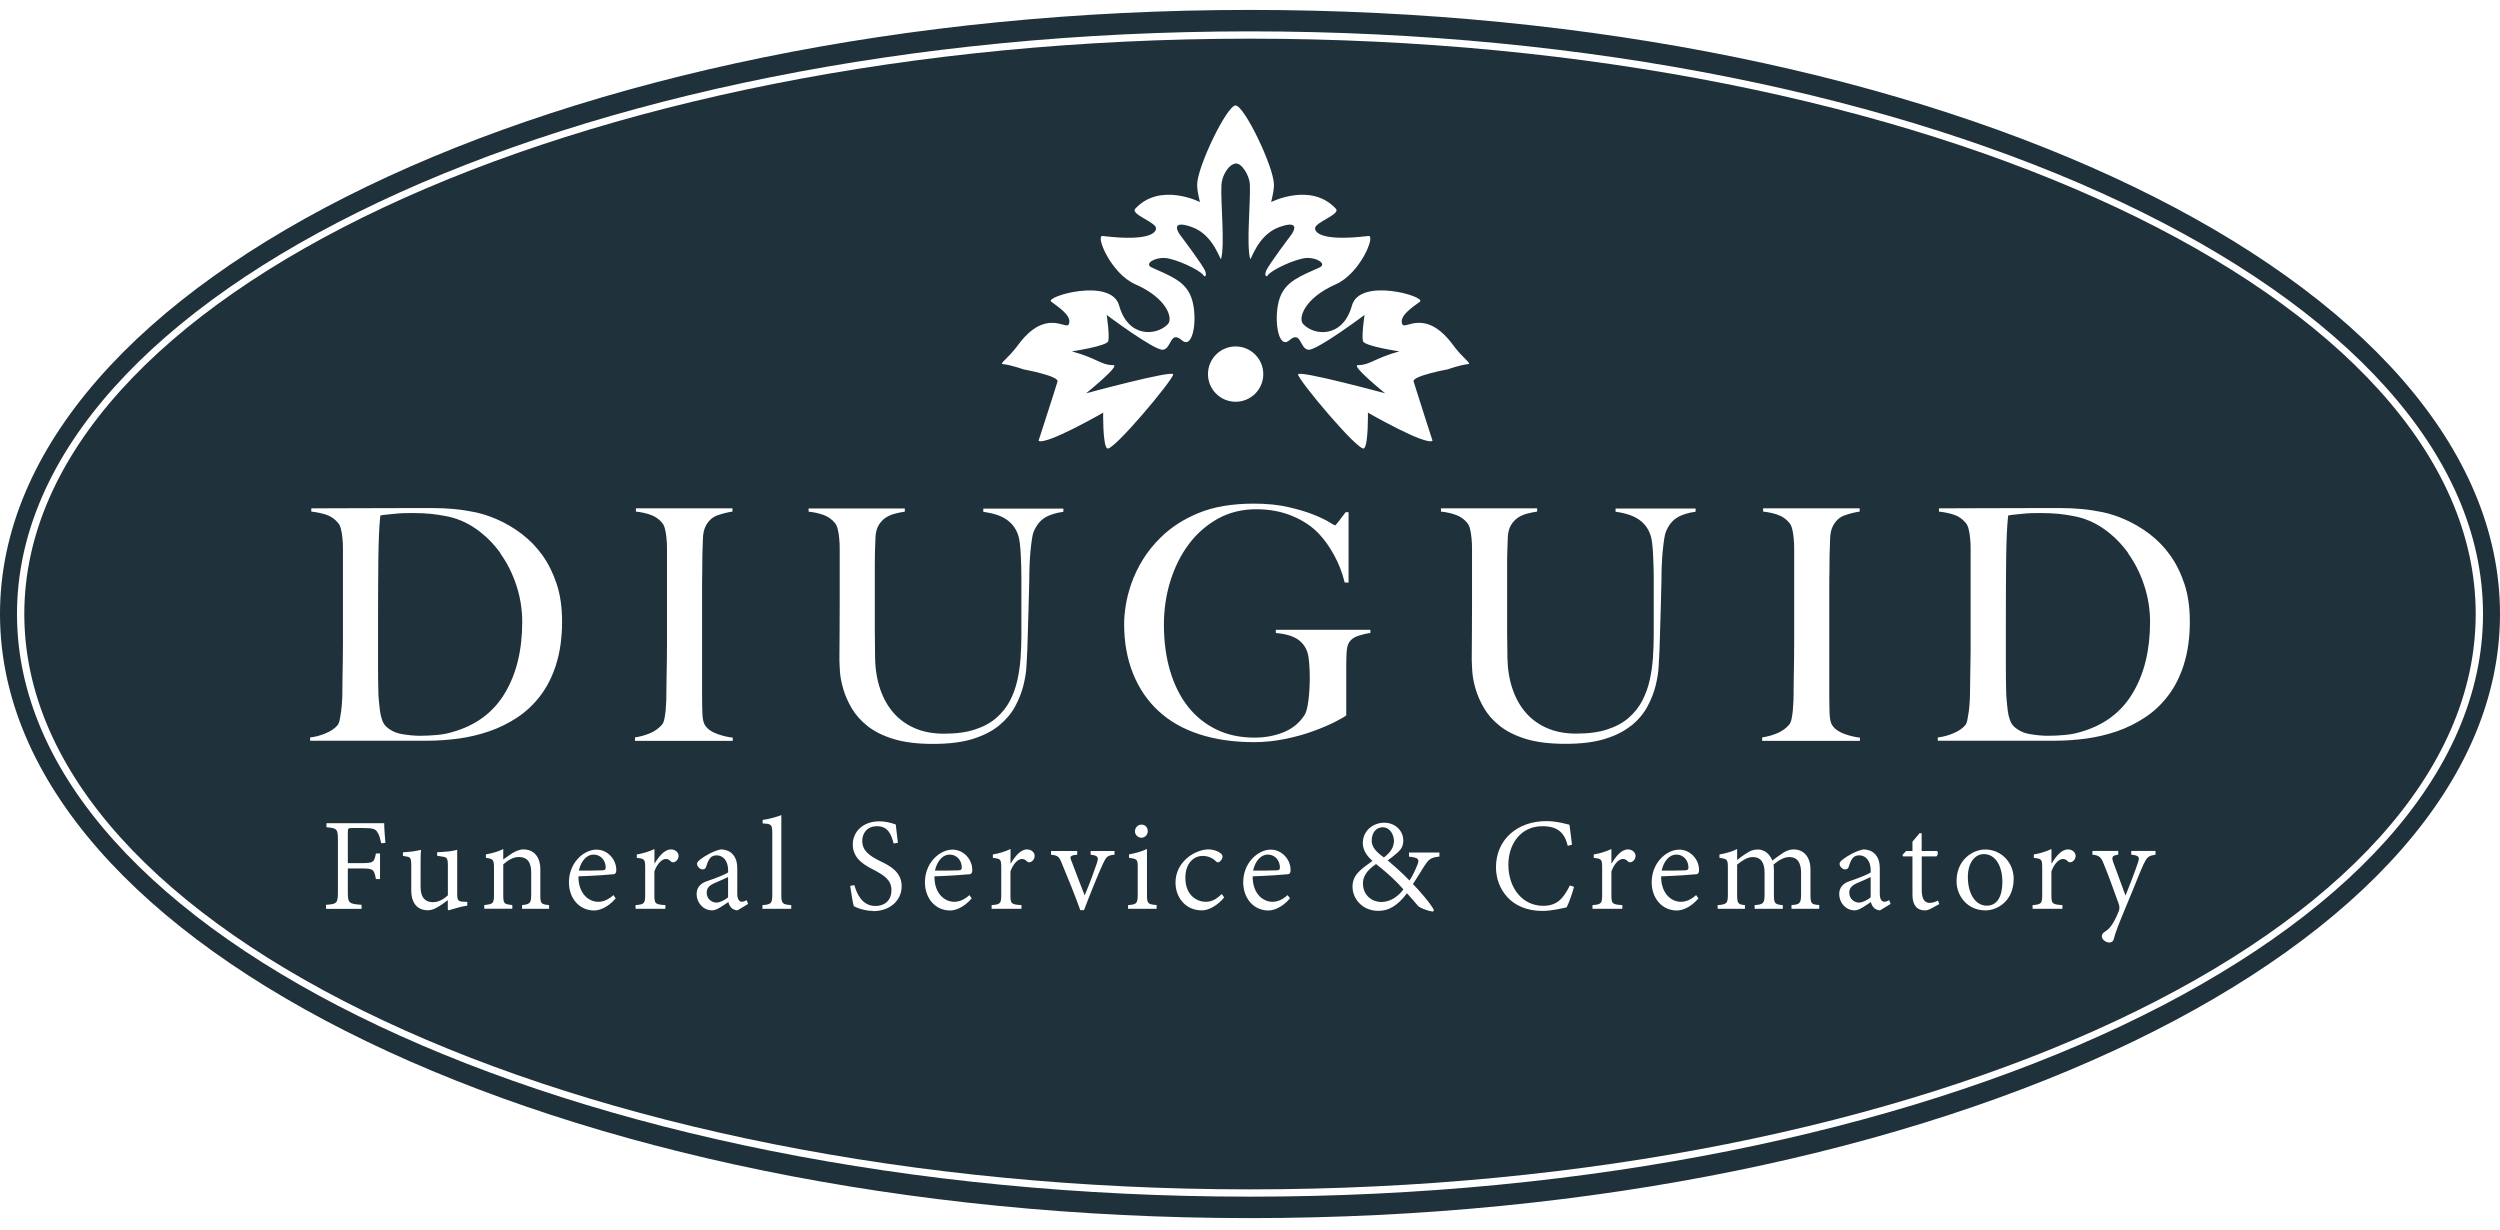 <svg width="128" height="63" viewBox="0 0 128 63" fill="none" xmlns="http://www.w3.org/2000/svg">
<path d="M48.623 43.755H48.615C48.298 43.755 47.992 44.039 47.868 44.574C48.264 44.581 48.657 44.574 49.071 44.562C49.202 44.555 49.243 44.518 49.243 44.417C49.243 44.062 48.996 43.755 48.623 43.755Z" fill="#1F313A"/>
<path d="M94.683 45.705C94.683 46.041 94.96 46.213 95.184 46.213C95.371 46.213 95.647 46.06 95.778 45.944V44.905C95.624 44.98 95.262 45.137 95.109 45.204C94.832 45.324 94.683 45.455 94.683 45.705Z" fill="#1F313A"/>
<path d="M101.572 43.729C101.142 43.729 100.754 44.14 100.754 44.902C100.754 45.75 101.135 46.37 101.725 46.37C102.166 46.37 102.521 46.038 102.521 45.134C102.521 44.383 102.189 43.729 101.572 43.729Z" fill="#1F313A"/>
<path d="M36.182 45.705C36.182 46.041 36.459 46.213 36.683 46.213C36.87 46.213 37.146 46.06 37.277 45.944V44.905C37.124 44.98 36.761 45.137 36.608 45.204C36.332 45.324 36.182 45.455 36.182 45.705Z" fill="#1F313A"/>
<path d="M85.829 43.755H85.822C85.504 43.755 85.198 44.039 85.074 44.574C85.47 44.581 85.863 44.574 86.277 44.562C86.408 44.555 86.449 44.518 86.449 44.417C86.449 44.062 86.203 43.755 85.829 43.755Z" fill="#1F313A"/>
<path d="M64.912 43.755H64.904C64.587 43.755 64.28 44.039 64.157 44.574C64.553 44.581 64.945 44.574 65.36 44.562C65.491 44.555 65.532 44.518 65.532 44.417C65.532 44.062 65.285 43.755 64.912 43.755Z" fill="#1F313A"/>
<path d="M70.855 43.901C71.195 43.647 71.364 43.386 71.371 43.053C71.364 42.679 71.124 42.355 70.803 42.355H70.796C70.471 42.355 70.231 42.623 70.231 43.034C70.231 43.367 70.445 43.606 70.855 43.901Z" fill="#1F313A"/>
<path d="M70.452 44.24C69.966 44.572 69.783 44.886 69.783 45.23C69.783 45.865 70.276 46.183 70.725 46.183H70.732C71.207 46.183 71.621 45.861 71.853 45.536C71.543 45.174 71.109 44.755 70.456 44.24H70.452Z" fill="#1F313A"/>
<path d="M108.969 28.325C108.618 27.836 108.2 27.417 107.714 27.077C107.228 26.737 106.702 26.517 106.126 26.416C105.906 26.371 105.663 26.338 105.398 26.308C105.132 26.282 104.807 26.267 104.423 26.267C104.292 26.267 104.146 26.267 103.993 26.274C103.84 26.282 103.687 26.289 103.537 26.308C103.388 26.323 103.25 26.338 103.122 26.349C102.995 26.36 102.895 26.375 102.816 26.397C102.76 26.939 102.726 27.683 102.715 28.628C102.704 29.577 102.7 30.705 102.7 32.016V33.952C102.7 34.523 102.704 34.994 102.715 35.356C102.715 35.509 102.723 35.677 102.741 35.861C102.756 36.044 102.779 36.219 102.797 36.391C102.82 36.563 102.854 36.716 102.906 36.854C102.954 36.992 103.014 37.093 103.078 37.161C103.298 37.381 103.575 37.523 103.911 37.583C104.247 37.642 104.565 37.672 104.86 37.672C105.136 37.672 105.42 37.657 105.711 37.631C106.003 37.605 106.276 37.553 106.53 37.474C107.721 37.135 108.611 36.469 109.197 35.483C109.787 34.497 110.083 33.283 110.083 31.841C110.083 31.202 109.982 30.578 109.784 29.973C109.586 29.367 109.309 28.818 108.958 28.329L108.969 28.325Z" fill="#1F313A"/>
<path d="M64 1.98C29.398 1.98 1.244 15.194 1.244 31.438C1.244 47.682 29.394 60.896 64 60.896C98.606 60.896 126.756 47.682 126.756 31.438C126.756 15.194 98.602 1.98 64 1.98ZM90.23 37.755C90.506 37.711 90.76 37.64 90.999 37.539C91.239 37.438 91.437 37.296 91.601 37.109C91.657 37.042 91.698 36.949 91.724 36.829C91.75 36.709 91.773 36.564 91.791 36.399C91.806 36.235 91.818 36.059 91.825 35.88C91.833 35.701 91.833 35.518 91.833 35.342C91.833 35.189 91.833 34.98 91.84 34.714C91.848 34.449 91.851 34.161 91.855 33.848C91.859 33.534 91.862 33.213 91.862 32.88V28.106C91.862 27.908 91.855 27.724 91.836 27.553C91.821 27.381 91.795 27.228 91.762 27.089C91.728 26.951 91.679 26.843 91.612 26.768C91.459 26.581 91.269 26.447 91.041 26.365C90.816 26.282 90.559 26.223 90.271 26.193V26.028H95.214V26.193C94.982 26.226 94.735 26.286 94.47 26.376C94.205 26.465 94.003 26.641 93.858 26.906C93.757 27.093 93.704 27.332 93.701 27.616C93.693 27.904 93.686 28.173 93.674 28.427C93.674 28.703 93.674 28.976 93.667 29.245C93.659 29.514 93.659 29.787 93.659 30.063V35.6C93.659 35.921 93.667 36.227 93.674 36.526C93.686 36.825 93.734 37.034 93.824 37.154C93.955 37.341 94.164 37.483 94.451 37.584C94.739 37.684 94.997 37.744 95.229 37.767V37.931H90.222V37.767L90.23 37.755ZM19.52 43.176C19.453 42.892 19.427 42.773 19.333 42.627C19.233 42.44 19.094 42.395 18.601 42.395H18.026C17.828 42.395 17.809 42.414 17.809 42.597V44.192H18.526C19.128 44.192 19.158 44.14 19.247 43.696H19.457V45.007H19.247C19.154 44.529 19.128 44.465 18.526 44.465H17.809V45.679C17.809 46.247 17.873 46.281 18.512 46.326V46.535H16.692V46.326C17.241 46.288 17.301 46.251 17.301 45.679V42.997C17.301 42.429 17.241 42.403 16.715 42.354V42.149H19.67C19.67 42.418 19.707 42.829 19.733 43.154L19.524 43.176H19.52ZM23.921 46.37C23.783 46.393 23.596 46.423 23.421 46.479C23.249 46.524 23.081 46.572 22.972 46.61L22.927 46.569V46.087C22.759 46.217 22.602 46.337 22.397 46.449C22.203 46.561 22.072 46.606 21.896 46.606C21.47 46.606 21.056 46.348 21.056 45.582V44.301C21.056 43.923 21 43.89 20.839 43.86L20.63 43.819V43.639C20.776 43.632 20.925 43.61 21.104 43.598C21.287 43.565 21.47 43.542 21.556 43.513C21.534 43.737 21.534 44.069 21.534 44.514V45.403C21.534 46.034 21.844 46.191 22.162 46.191C22.423 46.191 22.677 46.079 22.931 45.84V44.297C22.931 43.92 22.864 43.886 22.632 43.856L22.382 43.815V43.636C22.561 43.628 22.804 43.606 22.991 43.591C23.178 43.561 23.327 43.539 23.409 43.509V45.769C23.409 46.113 23.469 46.154 23.734 46.169L23.925 46.176V46.363L23.921 46.37ZM28.116 46.531H26.727V46.341C27.142 46.296 27.198 46.24 27.198 45.784V44.674C27.198 44.2 27.041 43.879 26.555 43.879C26.264 43.879 25.983 44.062 25.767 44.256V45.81C25.767 46.277 25.8 46.292 26.23 46.337V46.527H24.795V46.337C25.251 46.292 25.292 46.251 25.292 45.814V44.439C25.292 44.006 25.247 43.976 24.878 43.92V43.744C25.203 43.688 25.505 43.606 25.767 43.468V44.006C25.897 43.905 26.043 43.815 26.215 43.692C26.402 43.584 26.592 43.49 26.798 43.49C27.325 43.49 27.665 43.86 27.665 44.51V45.814C27.665 46.277 27.702 46.296 28.113 46.341V46.531H28.116ZM28.486 33.986C28.288 34.614 28.019 35.155 27.676 35.607C27.336 36.059 26.936 36.433 26.488 36.732C26.036 37.031 25.557 37.266 25.049 37.442C24.541 37.617 24.018 37.74 23.48 37.815C22.939 37.886 22.416 37.924 21.911 37.924H15.878V37.759C16.154 37.725 16.419 37.655 16.681 37.542C16.939 37.434 17.137 37.3 17.267 37.147C17.323 37.09 17.365 36.997 17.391 36.866C17.417 36.736 17.443 36.586 17.465 36.422C17.488 36.257 17.503 36.082 17.514 35.891C17.525 35.704 17.529 35.521 17.529 35.346C17.529 35.193 17.529 34.983 17.536 34.718C17.54 34.453 17.548 34.165 17.551 33.851C17.555 33.538 17.559 33.216 17.559 32.884V28.109C17.559 27.911 17.551 27.728 17.533 27.556C17.518 27.384 17.492 27.231 17.458 27.093C17.424 26.955 17.376 26.847 17.308 26.772C17.144 26.574 16.946 26.436 16.715 26.357C16.483 26.279 16.225 26.226 15.938 26.193V26.028C16.401 26.028 17.066 26.028 17.936 26.021C18.807 26.017 19.86 26.013 21.093 26.013H22.15C22.513 26.013 22.879 26.028 23.241 26.062C23.604 26.096 23.97 26.152 24.332 26.226C24.694 26.305 25.053 26.421 25.408 26.574C25.871 26.772 26.305 27.026 26.712 27.336C27.119 27.646 27.474 28.012 27.777 28.434C28.079 28.86 28.322 29.35 28.505 29.906C28.688 30.463 28.778 31.098 28.778 31.815C28.778 32.641 28.677 33.37 28.479 33.997L28.486 33.986ZM31.412 44.76C31.303 44.775 30.44 44.843 29.615 44.869C29.615 45.788 30.164 46.172 30.627 46.172C30.907 46.172 31.154 46.053 31.408 45.829L31.524 45.997C31.09 46.505 30.638 46.617 30.425 46.617C29.618 46.617 29.129 45.945 29.129 45.179C29.129 44.715 29.29 44.293 29.566 43.987C29.835 43.684 30.201 43.501 30.534 43.501H30.541C31.105 43.501 31.554 43.998 31.554 44.536C31.554 44.689 31.527 44.734 31.412 44.768V44.76ZM32.517 37.755C32.794 37.711 33.048 37.64 33.287 37.539C33.522 37.438 33.724 37.296 33.889 37.109C33.945 37.042 33.986 36.949 34.012 36.829C34.038 36.709 34.06 36.564 34.079 36.399C34.094 36.235 34.105 36.059 34.113 35.88C34.116 35.697 34.12 35.518 34.12 35.342C34.12 35.189 34.12 34.98 34.128 34.714C34.131 34.449 34.139 34.161 34.143 33.848C34.146 33.534 34.15 33.213 34.15 32.88V28.106C34.15 27.908 34.143 27.724 34.124 27.553C34.109 27.381 34.083 27.228 34.049 27.089C34.016 26.951 33.967 26.843 33.9 26.768C33.747 26.581 33.556 26.447 33.328 26.365C33.104 26.282 32.846 26.223 32.559 26.193V26.028H37.501V26.193C37.27 26.226 37.023 26.286 36.758 26.376C36.492 26.465 36.291 26.641 36.145 26.906C36.044 27.093 35.992 27.332 35.988 27.616C35.981 27.904 35.973 28.173 35.962 28.427C35.962 28.703 35.962 28.976 35.955 29.245C35.947 29.514 35.947 29.787 35.947 30.063V35.6C35.947 35.921 35.951 36.227 35.962 36.526C35.973 36.825 36.022 37.034 36.111 37.154C36.242 37.341 36.451 37.483 36.739 37.584C37.027 37.684 37.285 37.744 37.516 37.767V37.931H32.51V37.767L32.517 37.755ZM34.542 44.133C34.46 44.159 34.412 44.155 34.363 44.118C34.27 44.013 34.187 43.98 34.087 43.98C33.896 43.98 33.649 44.211 33.504 44.618V45.814C33.504 46.262 33.534 46.311 34.068 46.341V46.531H32.54V46.341C32.984 46.307 33.033 46.262 33.033 45.818V44.443C33.033 43.987 33.003 43.968 32.603 43.923V43.748C32.913 43.696 33.205 43.61 33.508 43.471V44.204H33.522C33.724 43.867 34.012 43.49 34.355 43.49C34.595 43.49 34.744 43.662 34.744 43.823C34.744 43.942 34.681 44.065 34.55 44.133H34.542ZM37.752 46.61C37.662 46.61 37.52 46.553 37.46 46.494C37.359 46.393 37.322 46.296 37.292 46.184C37.012 46.37 36.698 46.61 36.463 46.61C36.003 46.61 35.667 46.221 35.667 45.776C35.667 45.459 35.846 45.22 36.231 45.104C36.642 44.966 37.135 44.772 37.281 44.667V44.57C37.281 44.073 37.027 43.793 36.687 43.793C36.541 43.793 36.425 43.852 36.362 43.931C36.276 44.032 36.224 44.163 36.156 44.368C36.138 44.469 36.063 44.514 35.966 44.514C35.869 44.514 35.689 44.387 35.689 44.23C35.689 44.129 35.79 44.05 35.913 43.961C36.081 43.834 36.511 43.569 36.907 43.49C37.098 43.49 37.311 43.55 37.449 43.677C37.673 43.867 37.748 44.14 37.748 44.48V45.758C37.748 46.06 37.86 46.169 37.987 46.169C38.065 46.169 38.166 46.124 38.23 46.09L38.304 46.281L37.755 46.613L37.752 46.61ZM40.516 46.531H39.037V46.341C39.474 46.307 39.541 46.262 39.541 45.818V42.676C39.541 42.205 39.496 42.182 39.048 42.16V41.981C39.403 41.936 39.803 41.813 40.004 41.734V45.818C40.004 46.262 40.064 46.311 40.512 46.341V46.531H40.516ZM44.697 46.639C44.413 46.639 44.188 46.572 44.032 46.527C43.878 46.483 43.778 46.419 43.718 46.397C43.662 46.243 43.58 45.709 43.531 45.358L43.744 45.317C43.856 45.728 44.129 46.385 44.816 46.385C45.343 46.385 45.642 46.06 45.642 45.575C45.642 45.052 45.264 44.82 44.764 44.551C44.364 44.342 43.662 44.017 43.662 43.24C43.662 42.597 44.17 42.052 45.022 42.052C45.287 42.052 45.552 42.104 45.862 42.212C45.885 42.452 45.922 42.706 45.974 43.15L45.754 43.188C45.642 42.769 45.496 42.302 44.902 42.302C44.36 42.302 44.147 42.706 44.147 43.042C44.147 43.55 44.487 43.789 44.995 44.054C45.485 44.293 46.165 44.596 46.165 45.373C46.165 46.102 45.571 46.651 44.697 46.651V46.639ZM49.639 44.76C49.531 44.775 48.668 44.843 47.842 44.869C47.842 45.788 48.391 46.172 48.855 46.172C49.135 46.172 49.381 46.053 49.635 45.829L49.751 45.997C49.318 46.505 48.866 46.617 48.653 46.617C47.846 46.617 47.356 45.945 47.356 45.179C47.356 44.715 47.517 44.293 47.794 43.987C48.063 43.684 48.429 43.501 48.761 43.501H48.769C49.333 43.501 49.781 43.998 49.781 44.536C49.781 44.689 49.755 44.734 49.639 44.768V44.76ZM52.774 44.133C52.691 44.159 52.643 44.155 52.594 44.118C52.501 44.013 52.419 43.98 52.318 43.98C52.127 43.98 51.881 44.211 51.735 44.618V45.814C51.735 46.262 51.765 46.311 52.299 46.341V46.531H50.771V46.341C51.216 46.307 51.264 46.262 51.264 45.818V44.443C51.264 43.987 51.234 43.968 50.835 43.923V43.748C51.145 43.696 51.436 43.61 51.739 43.471V44.204H51.754C51.955 43.867 52.243 43.49 52.587 43.49C52.826 43.49 52.975 43.662 52.975 43.823C52.975 43.942 52.912 44.065 52.781 44.133H52.774ZM52.927 27.209C52.893 27.287 52.863 27.414 52.837 27.59C52.811 27.766 52.785 27.971 52.762 28.203C52.74 28.434 52.725 28.681 52.714 28.939C52.703 29.196 52.699 29.454 52.699 29.708C52.688 30.183 52.673 30.709 52.658 31.296C52.643 31.879 52.62 32.54 52.598 33.28C52.587 33.489 52.572 33.754 52.557 34.072C52.542 34.393 52.49 34.729 52.4 35.088C52.31 35.447 52.172 35.805 51.978 36.164C51.784 36.523 51.511 36.848 51.16 37.139C50.809 37.43 50.356 37.662 49.803 37.834C49.251 38.006 48.574 38.088 47.771 38.088C46.968 38.088 46.31 38.006 45.765 37.841C45.22 37.677 44.771 37.453 44.416 37.173C44.065 36.892 43.792 36.582 43.598 36.246C43.404 35.91 43.262 35.581 43.169 35.256C43.075 34.931 43.019 34.632 43.004 34.363C42.989 34.094 42.978 33.892 42.978 33.762C42.978 33.455 42.978 33.052 42.986 32.555C42.989 32.058 42.993 31.509 42.993 30.904V28.109C42.993 27.911 42.986 27.728 42.967 27.556C42.952 27.384 42.926 27.231 42.892 27.093C42.858 26.955 42.81 26.847 42.743 26.772C42.59 26.585 42.399 26.451 42.171 26.368C41.947 26.286 41.689 26.226 41.401 26.197V26.032H46.325V26.197C46.172 26.219 46.004 26.253 45.828 26.297C45.653 26.342 45.492 26.41 45.35 26.503C45.208 26.596 45.085 26.727 44.988 26.891C44.887 27.056 44.835 27.265 44.824 27.519C44.812 27.807 44.805 28.057 44.797 28.277C44.794 28.498 44.79 28.715 44.79 28.924V32.211C44.79 32.465 44.79 32.708 44.797 32.947C44.801 33.183 44.805 33.433 44.805 33.698C44.816 34.281 44.906 34.815 45.07 35.294C45.234 35.772 45.466 36.179 45.765 36.515C46.064 36.851 46.426 37.109 46.856 37.292C47.285 37.475 47.775 37.565 48.328 37.565C48.956 37.565 49.486 37.494 49.923 37.348C50.36 37.206 50.723 37.008 51.014 36.754C51.305 36.5 51.537 36.209 51.709 35.88C51.881 35.547 52.008 35.196 52.09 34.823C52.172 34.449 52.228 34.064 52.254 33.676C52.281 33.283 52.295 32.903 52.295 32.529V29.72C52.295 29.499 52.295 29.275 52.288 29.043C52.281 28.812 52.273 28.591 52.262 28.382C52.251 28.173 52.236 27.979 52.213 27.796C52.191 27.612 52.157 27.467 52.116 27.358C52.004 27.048 51.817 26.798 51.544 26.608C51.276 26.413 50.876 26.279 50.345 26.204V26.04H54.444V26.204C54.036 26.26 53.715 26.365 53.476 26.518C53.241 26.671 53.054 26.91 52.923 27.228L52.927 27.209ZM57.059 43.763C56.689 43.796 56.64 43.864 56.453 44.263C56.222 44.772 55.886 45.593 55.501 46.598H55.31C55.023 45.799 54.716 45.044 54.384 44.248C54.227 43.852 54.175 43.8 53.812 43.763V43.572H55.153V43.763C54.769 43.796 54.754 43.849 54.884 44.148C55.056 44.618 55.34 45.336 55.534 45.844C55.788 45.25 56.005 44.648 56.151 44.219C56.27 43.879 56.218 43.804 55.841 43.763V43.572H57.062V43.763H57.059ZM56.678 22.954C56.453 22.73 56.483 21.127 56.483 21.127C56.483 21.127 53.558 22.812 53.173 22.569C53.173 22.569 54.066 19.816 54.145 19.532C54.227 19.248 52.404 18.912 52.404 18.912C52.404 18.912 51.765 18.684 51.35 18.642C51.148 18.624 51.612 18.359 52.12 17.671C53.521 15.766 54.571 16.883 54.712 16.618C54.94 16.195 54.167 15.706 53.82 15.444C53.48 15.187 56.898 14.185 57.301 15.646C57.761 17.305 59.207 17.204 59.793 16.599C60.074 16.308 59.756 15.269 58.127 14.555C56.876 14.006 56.069 12.037 56.453 12.082C59.128 12.407 59.218 11.787 59.184 11.656C59.106 11.354 57.877 10.958 58.12 10.692C59.39 9.306 61.437 10.345 61.437 10.345C61.325 9.867 61.291 9.661 61.295 9.43C61.314 8.518 62.816 5.399 63.26 5.399C63.705 5.399 65.203 8.518 65.225 9.43C65.229 9.661 65.195 9.867 65.083 10.345C65.083 10.345 67.131 9.306 68.401 10.692C68.644 10.958 67.415 11.354 67.336 11.656C67.303 11.787 67.392 12.403 70.067 12.082C70.448 12.037 69.641 14.006 68.394 14.555C66.765 15.273 66.447 16.308 66.727 16.599C67.314 17.208 68.76 17.305 69.219 15.646C69.623 14.182 73.041 15.187 72.701 15.444C72.357 15.706 71.58 16.195 71.808 16.618C71.95 16.879 73 15.766 74.401 17.671C74.909 18.359 75.372 18.624 75.17 18.642C74.756 18.684 74.117 18.912 74.117 18.912C74.117 18.912 72.294 19.248 72.376 19.532C72.458 19.816 73.347 22.569 73.347 22.569C72.963 22.812 70.037 21.127 70.037 21.127C70.037 21.127 70.067 22.733 69.843 22.954C69.6 23.197 66.417 19.397 66.462 19.166C66.503 18.941 70.919 20.137 70.919 20.137C70.919 20.137 69.137 18.695 69.525 18.695C70.149 18.695 70.332 18.355 71.647 17.989C71.647 17.989 69.847 17.727 69.783 17.462C69.709 17.144 69.865 16.125 69.865 16.125C69.865 16.125 67.433 17.948 66.989 17.907C66.544 17.865 66.623 16.894 66.017 17.421C65.409 17.948 65.188 16.177 65.532 15.235C65.834 14.406 66.563 14.144 67.557 13.696C67.96 13.513 67.415 13.169 66.869 13.21C66.331 13.252 65.087 13.819 64.904 14.103C64.829 14.215 64.736 14.103 64.822 13.879C64.945 13.558 66.118 12.015 66.118 12.015C66.118 12.015 66.727 11.186 65.491 11.63C64.366 12.037 64.045 13.397 64.007 13.252C63.809 12.501 64.034 10.375 63.993 9.445C63.974 8.978 63.567 8.331 63.264 8.372C62.883 8.425 62.554 9.019 62.536 9.486C62.495 10.416 62.719 12.504 62.521 13.252C62.483 13.401 62.162 12.037 61.038 11.63C59.801 11.186 60.41 12.015 60.41 12.015C60.41 12.015 61.583 13.558 61.706 13.879C61.792 14.103 61.699 14.215 61.624 14.103C61.441 13.819 60.197 13.252 59.659 13.21C59.114 13.169 58.564 13.513 58.971 13.696C59.965 14.144 60.694 14.406 60.996 15.235C61.34 16.177 61.12 17.948 60.511 17.421C59.902 16.894 59.984 17.865 59.539 17.907C59.095 17.948 56.663 16.125 56.663 16.125C56.663 16.125 56.816 17.144 56.745 17.462C56.685 17.723 54.881 17.989 54.881 17.989C56.196 18.355 56.379 18.698 57.003 18.695C57.391 18.695 55.609 20.137 55.609 20.137C55.609 20.137 60.025 18.941 60.066 19.166C60.107 19.397 56.928 23.197 56.685 22.954H56.678ZM64.68 19.154C64.68 19.939 64.045 20.57 63.264 20.57C62.483 20.57 61.848 19.935 61.848 19.154C61.848 18.373 62.483 17.738 63.264 17.738C64.045 17.738 64.68 18.373 64.68 19.154ZM59.214 46.531H57.757V46.341C58.194 46.307 58.251 46.262 58.251 45.814V44.417C58.251 44.006 58.236 43.98 57.806 43.92V43.744C58.15 43.681 58.449 43.598 58.725 43.468V45.81C58.725 46.258 58.77 46.307 59.218 46.337V46.527L59.214 46.531ZM58.112 42.56C58.112 42.362 58.265 42.22 58.449 42.22C58.632 42.22 58.766 42.362 58.766 42.56C58.766 42.732 58.628 42.892 58.441 42.892C58.254 42.892 58.108 42.732 58.108 42.56H58.112ZM61.527 46.61C60.679 46.61 60.186 45.922 60.186 45.197C60.186 44.667 60.41 44.219 60.858 43.867C61.198 43.606 61.598 43.49 61.859 43.49H61.867C62.154 43.49 62.379 43.591 62.48 43.677C62.573 43.748 62.592 43.793 62.592 43.867C62.592 44.006 62.438 44.151 62.375 44.151C62.334 44.151 62.3 44.144 62.248 44.092C62.054 43.901 61.807 43.823 61.575 43.823C61.09 43.823 60.69 44.241 60.69 44.928C60.682 45.862 61.314 46.172 61.721 46.172C62.005 46.172 62.229 46.087 62.554 45.773L62.678 45.948C62.379 46.318 61.923 46.613 61.527 46.613V46.61ZM65.931 44.76C65.823 44.775 64.96 44.843 64.135 44.869C64.138 45.788 64.684 46.172 65.147 46.172C65.427 46.172 65.674 46.053 65.928 45.829L66.047 45.997C65.614 46.505 65.162 46.617 64.949 46.617C64.142 46.617 63.653 45.945 63.653 45.179C63.653 44.715 63.813 44.293 64.09 43.987C64.359 43.684 64.725 43.501 65.057 43.501H65.065C65.625 43.501 66.077 43.998 66.077 44.536C66.077 44.689 66.051 44.734 65.935 44.768L65.931 44.76ZM69.073 32.895C68.995 33.018 68.954 33.205 68.943 33.455C68.931 33.709 68.928 33.964 68.928 34.214V36.627C68.849 36.694 68.659 36.803 68.356 36.96C68.053 37.113 67.684 37.27 67.25 37.43C66.813 37.591 66.335 37.725 65.805 37.834C65.274 37.942 64.747 37.998 64.217 37.998C63.171 37.998 62.233 37.864 61.407 37.595C60.582 37.326 59.883 36.93 59.315 36.403C58.747 35.88 58.314 35.241 58.011 34.486C57.709 33.732 57.556 32.888 57.556 31.95C57.556 31.673 57.582 31.36 57.638 31.001C57.694 30.642 57.791 30.265 57.929 29.869C58.067 29.473 58.258 29.069 58.508 28.662C58.755 28.255 59.069 27.87 59.442 27.504C59.973 26.985 60.619 26.57 61.392 26.256C62.162 25.942 63.1 25.786 64.202 25.786C64.863 25.786 65.446 25.845 65.954 25.961C66.462 26.077 66.888 26.204 67.235 26.342C67.583 26.48 67.848 26.608 68.039 26.723C68.225 26.839 68.33 26.899 68.352 26.899C68.375 26.899 68.435 26.832 68.535 26.701C68.636 26.57 68.756 26.41 68.898 26.223H69.047V29.824H68.849C68.726 29.327 68.547 28.86 68.304 28.419C68.061 27.979 67.803 27.616 67.527 27.328C67.176 26.955 66.724 26.652 66.171 26.421C65.618 26.189 65.001 26.073 64.318 26.073C63.589 26.073 62.935 26.238 62.352 26.559C61.77 26.884 61.273 27.321 60.866 27.863C60.458 28.408 60.145 29.036 59.924 29.746C59.704 30.456 59.592 31.203 59.592 31.983C59.592 32.843 59.696 33.627 59.906 34.337C60.115 35.047 60.417 35.656 60.813 36.164C61.209 36.672 61.695 37.064 62.267 37.344C62.838 37.625 63.496 37.767 64.232 37.767C64.762 37.767 65.252 37.677 65.711 37.494C66.167 37.311 66.529 37.02 66.794 36.608C66.884 36.467 66.948 36.212 66.993 35.846C67.037 35.484 67.06 35.107 67.06 34.722C67.06 34.337 67.041 33.99 67 33.679C66.963 33.373 66.847 33.119 66.66 32.921C66.406 32.633 65.961 32.465 65.323 32.409V32.245H70.164V32.409C69.978 32.432 69.772 32.48 69.552 32.551C69.331 32.622 69.171 32.734 69.073 32.891V32.895ZM73.695 43.856C73.228 43.901 73.138 44.021 72.914 44.357C72.749 44.618 72.581 44.898 72.342 45.265C72.608 45.53 73.231 46.228 73.418 46.595L73.373 46.673C73.056 46.636 72.694 46.475 72.608 46.389C72.529 46.288 72.238 45.959 72.036 45.735C71.539 46.404 71.068 46.636 70.579 46.636C69.727 46.636 69.249 45.993 69.249 45.403C69.249 44.775 69.682 44.514 70.269 44.077C69.963 43.8 69.776 43.52 69.776 43.158C69.776 42.556 70.276 42.123 70.878 42.123C71.405 42.123 71.853 42.504 71.849 43.049C71.849 43.326 71.711 43.516 71.573 43.636C71.446 43.744 71.3 43.875 71.05 44.05C71.274 44.241 71.752 44.652 72.167 45.082C72.331 44.835 72.436 44.603 72.57 44.282C72.694 43.976 72.611 43.912 72.141 43.86V43.651H73.698V43.86L73.695 43.856ZM80.218 46.453C80.02 46.498 79.471 46.639 78.962 46.639C77.33 46.639 76.594 45.47 76.594 44.409C76.594 42.982 77.692 42.041 79.172 42.041C79.717 42.041 80.165 42.186 80.356 42.227C80.401 42.62 80.449 42.889 80.487 43.247L80.27 43.307C80.102 42.62 79.74 42.302 78.974 42.302C77.834 42.302 77.229 43.247 77.229 44.263C77.229 45.526 77.995 46.378 79.011 46.378C79.691 46.378 80.031 46.038 80.378 45.336L80.591 45.407C80.502 45.739 80.326 46.24 80.214 46.453H80.218ZM83.543 44.133C83.46 44.159 83.412 44.155 83.363 44.118C83.27 44.013 83.188 43.98 83.087 43.98C82.893 43.98 82.65 44.211 82.504 44.618V45.814C82.504 46.262 82.534 46.311 83.064 46.341V46.531H81.536V46.341C81.981 46.307 82.03 46.262 82.03 45.818V44.443C82.03 43.987 82 43.968 81.6 43.923V43.748C81.91 43.696 82.201 43.61 82.504 43.471V44.204H82.519C82.721 43.867 83.005 43.49 83.352 43.49C83.591 43.49 83.741 43.662 83.741 43.823C83.741 43.942 83.677 44.065 83.546 44.133H83.543ZM83.535 37.135C83.184 37.427 82.732 37.658 82.179 37.83C81.626 38.002 80.95 38.084 80.147 38.084C79.343 38.084 78.686 38.002 78.141 37.838C77.595 37.673 77.147 37.449 76.792 37.169C76.437 36.889 76.168 36.579 75.974 36.242C75.779 35.906 75.637 35.577 75.544 35.252C75.451 34.927 75.395 34.629 75.38 34.359C75.365 34.09 75.353 33.889 75.353 33.758C75.353 33.452 75.353 33.048 75.361 32.551C75.368 32.054 75.368 31.505 75.368 30.9V28.106C75.368 27.908 75.361 27.724 75.342 27.553C75.327 27.381 75.301 27.228 75.268 27.089C75.234 26.951 75.185 26.843 75.118 26.768C74.965 26.581 74.774 26.447 74.546 26.365C74.322 26.282 74.065 26.223 73.777 26.193V26.028H78.701V26.193C78.548 26.215 78.38 26.249 78.204 26.294C78.028 26.338 77.868 26.406 77.726 26.499C77.584 26.593 77.46 26.723 77.363 26.888C77.263 27.052 77.21 27.261 77.199 27.515C77.188 27.803 77.18 28.053 77.173 28.274C77.165 28.494 77.165 28.711 77.165 28.92V32.208C77.165 32.462 77.165 32.705 77.173 32.944C77.18 33.183 77.18 33.429 77.18 33.694C77.192 34.277 77.281 34.812 77.446 35.29C77.61 35.768 77.842 36.175 78.141 36.511C78.439 36.848 78.802 37.105 79.231 37.288C79.661 37.471 80.15 37.561 80.703 37.561C81.331 37.561 81.862 37.49 82.299 37.344C82.736 37.203 83.098 37.005 83.389 36.751C83.681 36.496 83.912 36.205 84.084 35.876C84.256 35.544 84.383 35.193 84.465 34.819C84.548 34.445 84.604 34.061 84.63 33.672C84.656 33.28 84.671 32.899 84.671 32.525V29.716C84.671 29.495 84.671 29.271 84.663 29.04C84.656 28.808 84.648 28.587 84.637 28.378C84.626 28.169 84.611 27.975 84.589 27.792C84.566 27.609 84.533 27.463 84.488 27.355C84.379 27.045 84.189 26.794 83.916 26.604C83.644 26.413 83.248 26.275 82.717 26.2V26.036H86.815V26.2C86.408 26.256 86.087 26.361 85.848 26.514C85.609 26.667 85.425 26.906 85.295 27.224C85.261 27.302 85.231 27.429 85.205 27.605C85.179 27.78 85.153 27.986 85.13 28.218C85.108 28.449 85.093 28.696 85.082 28.954C85.071 29.211 85.067 29.469 85.067 29.723C85.056 30.198 85.041 30.724 85.026 31.311C85.011 31.894 84.988 32.555 84.966 33.295C84.955 33.504 84.94 33.769 84.925 34.087C84.91 34.408 84.858 34.744 84.768 35.103C84.678 35.462 84.54 35.82 84.346 36.179C84.152 36.538 83.879 36.862 83.528 37.154L83.535 37.135ZM86.845 44.76C86.737 44.775 85.874 44.843 85.048 44.869C85.052 45.788 85.597 46.172 86.061 46.172C86.341 46.172 86.587 46.053 86.841 45.829L86.961 45.997C86.528 46.505 86.076 46.617 85.863 46.617C85.056 46.617 84.566 45.945 84.566 45.179C84.566 44.715 84.727 44.293 85.003 43.987C85.272 43.684 85.638 43.501 85.971 43.501H85.978C86.539 43.501 86.991 43.998 86.991 44.536C86.991 44.689 86.965 44.734 86.849 44.768L86.845 44.76ZM93.144 46.531H91.724V46.341C92.135 46.307 92.214 46.27 92.214 45.799V44.682C92.214 44.219 92.064 43.882 91.605 43.882C91.336 43.882 91.063 44.05 90.802 44.267C90.816 44.346 90.824 44.42 90.824 44.551V45.833C90.824 46.262 90.887 46.311 91.28 46.341V46.531H89.838V46.341C90.271 46.307 90.346 46.262 90.346 45.818V44.682C90.346 44.174 90.166 43.882 89.737 43.882C89.438 43.882 89.15 44.103 88.941 44.267V45.818C88.941 46.262 89.001 46.311 89.341 46.341V46.531H87.944V46.341C88.399 46.307 88.467 46.262 88.467 45.818V44.443C88.467 44.002 88.444 43.98 88.037 43.923V43.748C88.332 43.696 88.672 43.61 88.941 43.471V44.035C89.079 43.927 89.232 43.796 89.457 43.666C89.61 43.565 89.767 43.494 89.998 43.494C90.316 43.494 90.6 43.696 90.746 44.062C90.951 43.894 91.149 43.77 91.313 43.654C91.452 43.569 91.631 43.49 91.833 43.49C92.341 43.49 92.696 43.86 92.696 44.521V45.814C92.696 46.273 92.748 46.307 93.144 46.337V46.531ZM96.249 46.61C96.159 46.61 96.017 46.553 95.957 46.494C95.856 46.393 95.819 46.296 95.789 46.184C95.509 46.37 95.195 46.61 94.96 46.61C94.5 46.61 94.168 46.221 94.168 45.776C94.168 45.459 94.347 45.22 94.732 45.104C95.143 44.966 95.636 44.772 95.781 44.667V44.57C95.781 44.073 95.527 43.793 95.188 43.793C95.042 43.793 94.926 43.852 94.862 43.931C94.776 44.032 94.724 44.163 94.657 44.368C94.638 44.469 94.564 44.514 94.463 44.514C94.362 44.514 94.186 44.387 94.186 44.23C94.186 44.129 94.287 44.05 94.41 43.961C94.579 43.834 95.008 43.569 95.404 43.49C95.598 43.49 95.808 43.55 95.946 43.677C96.17 43.867 96.245 44.14 96.245 44.48V45.758C96.245 46.06 96.357 46.169 96.484 46.169C96.562 46.169 96.663 46.124 96.727 46.09L96.801 46.281L96.252 46.613L96.249 46.61ZM98.867 46.52C98.744 46.587 98.628 46.613 98.557 46.613C98.146 46.613 97.918 46.344 97.918 45.818V43.849H97.436L97.407 43.77L97.593 43.572H97.918V43.094L98.288 42.653L98.389 42.668V43.572H99.177C99.245 43.639 99.222 43.789 99.14 43.849H98.393V45.582C98.393 46.124 98.617 46.228 98.793 46.228C98.968 46.228 99.14 46.154 99.226 46.109L99.293 46.288L98.871 46.52H98.867ZM101.643 46.61C100.732 46.61 100.175 45.87 100.175 45.119C100.175 43.987 101.042 43.494 101.636 43.494H101.643C102.458 43.494 103.1 44.155 103.1 44.999C103.1 46.109 102.293 46.613 101.643 46.613V46.61ZM106.07 44.133C105.988 44.159 105.939 44.155 105.891 44.118C105.797 44.013 105.715 43.98 105.614 43.98C105.424 43.98 105.177 44.211 105.032 44.618V45.814C105.032 46.262 105.062 46.311 105.596 46.341V46.531H104.068V46.341C104.512 46.307 104.561 46.262 104.561 45.818V44.443C104.561 43.987 104.531 43.968 104.131 43.923V43.748C104.441 43.696 104.733 43.61 105.035 43.471V44.204H105.05C105.252 43.867 105.536 43.49 105.883 43.49C106.123 43.49 106.272 43.662 106.272 43.823C106.272 43.942 106.208 44.065 106.078 44.133H106.07ZM110.363 43.763C110 43.815 109.937 43.871 109.75 44.248C109.582 44.6 109.38 45.156 108.909 46.277C108.454 47.368 108.308 47.742 108.222 48.096C108.181 48.22 108.095 48.257 108.002 48.257C107.8 48.257 107.613 48.089 107.613 47.936C107.613 47.839 107.673 47.764 107.785 47.693C107.99 47.57 108.125 47.387 108.278 47.099C108.409 46.845 108.457 46.699 108.495 46.613C108.521 46.512 108.521 46.415 108.487 46.303C108.222 45.578 107.946 44.79 107.725 44.267C107.583 43.905 107.509 43.796 107.131 43.759V43.569H108.454V43.759C108.14 43.8 108.11 43.882 108.192 44.129L108.827 45.855C109.025 45.358 109.32 44.6 109.474 44.136C109.556 43.875 109.511 43.8 109.119 43.759V43.569H110.363V43.763ZM111.827 33.986C111.629 34.614 111.36 35.155 111.017 35.607C110.677 36.059 110.277 36.433 109.825 36.732C109.373 37.031 108.895 37.266 108.386 37.442C107.878 37.617 107.355 37.74 106.817 37.815C106.276 37.886 105.753 37.924 105.248 37.924H99.215V37.759C99.491 37.725 99.757 37.655 100.018 37.542C100.276 37.434 100.474 37.3 100.605 37.147C100.661 37.09 100.702 36.997 100.728 36.866C100.754 36.736 100.78 36.586 100.803 36.422C100.825 36.257 100.84 36.082 100.851 35.891C100.862 35.701 100.866 35.521 100.866 35.346C100.866 35.193 100.866 34.983 100.874 34.718C100.881 34.453 100.885 34.165 100.888 33.851C100.896 33.538 100.896 33.216 100.896 32.884V28.109C100.896 27.911 100.888 27.728 100.87 27.556C100.855 27.384 100.829 27.231 100.795 27.093C100.761 26.955 100.713 26.847 100.646 26.772C100.481 26.574 100.283 26.436 100.052 26.357C99.82 26.279 99.562 26.226 99.275 26.193V26.028C99.738 26.028 100.403 26.028 101.273 26.021C102.144 26.017 103.197 26.013 104.43 26.013H105.487C105.85 26.013 106.216 26.028 106.578 26.062C106.941 26.096 107.307 26.152 107.669 26.226C108.032 26.305 108.39 26.421 108.745 26.574C109.208 26.772 109.642 27.026 110.053 27.336C110.46 27.646 110.815 28.012 111.117 28.434C111.42 28.86 111.663 29.35 111.846 29.906C112.029 30.463 112.119 31.098 112.119 31.815C112.119 32.641 112.018 33.37 111.82 33.997L111.827 33.986Z" fill="#1F313A"/>
<path d="M30.392 43.755H30.384C30.067 43.755 29.76 44.039 29.637 44.574C30.033 44.581 30.425 44.574 30.84 44.562C30.971 44.555 31.012 44.518 31.012 44.417C31.012 44.062 30.765 43.755 30.392 43.755Z" fill="#1F313A"/>
<path d="M25.625 28.325C25.273 27.836 24.855 27.417 24.369 27.077C23.884 26.737 23.357 26.517 22.782 26.416C22.561 26.371 22.318 26.338 22.053 26.308C21.788 26.282 21.463 26.267 21.078 26.267C20.947 26.267 20.802 26.267 20.648 26.274C20.495 26.282 20.342 26.289 20.193 26.308C20.043 26.323 19.905 26.338 19.778 26.349C19.651 26.36 19.55 26.375 19.472 26.397C19.416 26.939 19.382 27.683 19.371 28.628C19.36 29.577 19.356 30.705 19.356 32.016V33.952C19.356 34.523 19.36 34.994 19.371 35.356C19.371 35.509 19.378 35.677 19.397 35.861C19.412 36.044 19.434 36.219 19.453 36.391C19.475 36.563 19.513 36.716 19.561 36.854C19.61 36.992 19.67 37.093 19.733 37.161C19.954 37.381 20.23 37.523 20.566 37.583C20.902 37.642 21.22 37.672 21.515 37.672C21.792 37.672 22.076 37.657 22.367 37.631C22.658 37.605 22.931 37.553 23.185 37.474C24.373 37.135 25.266 36.469 25.853 35.483C26.443 34.497 26.738 33.283 26.738 31.841C26.738 31.202 26.637 30.578 26.439 29.973C26.241 29.367 25.965 28.818 25.613 28.329L25.625 28.325Z" fill="#1F313A"/>
<path d="M64 0.508C28.654 0.508 0 14.357 0 31.438C0 48.518 28.654 62.367 64 62.367C99.346 62.367 128 48.518 128 31.438C128 14.357 99.346 0.508 64 0.508ZM64 61.269C29.192 61.269 0.87 47.887 0.87 31.438C0.87 14.988 29.192 1.606 64 1.606C98.808 1.606 127.13 14.988 127.13 31.438C127.13 47.887 98.811 61.269 64 61.269Z" fill="#1F313A"/>
</svg>
